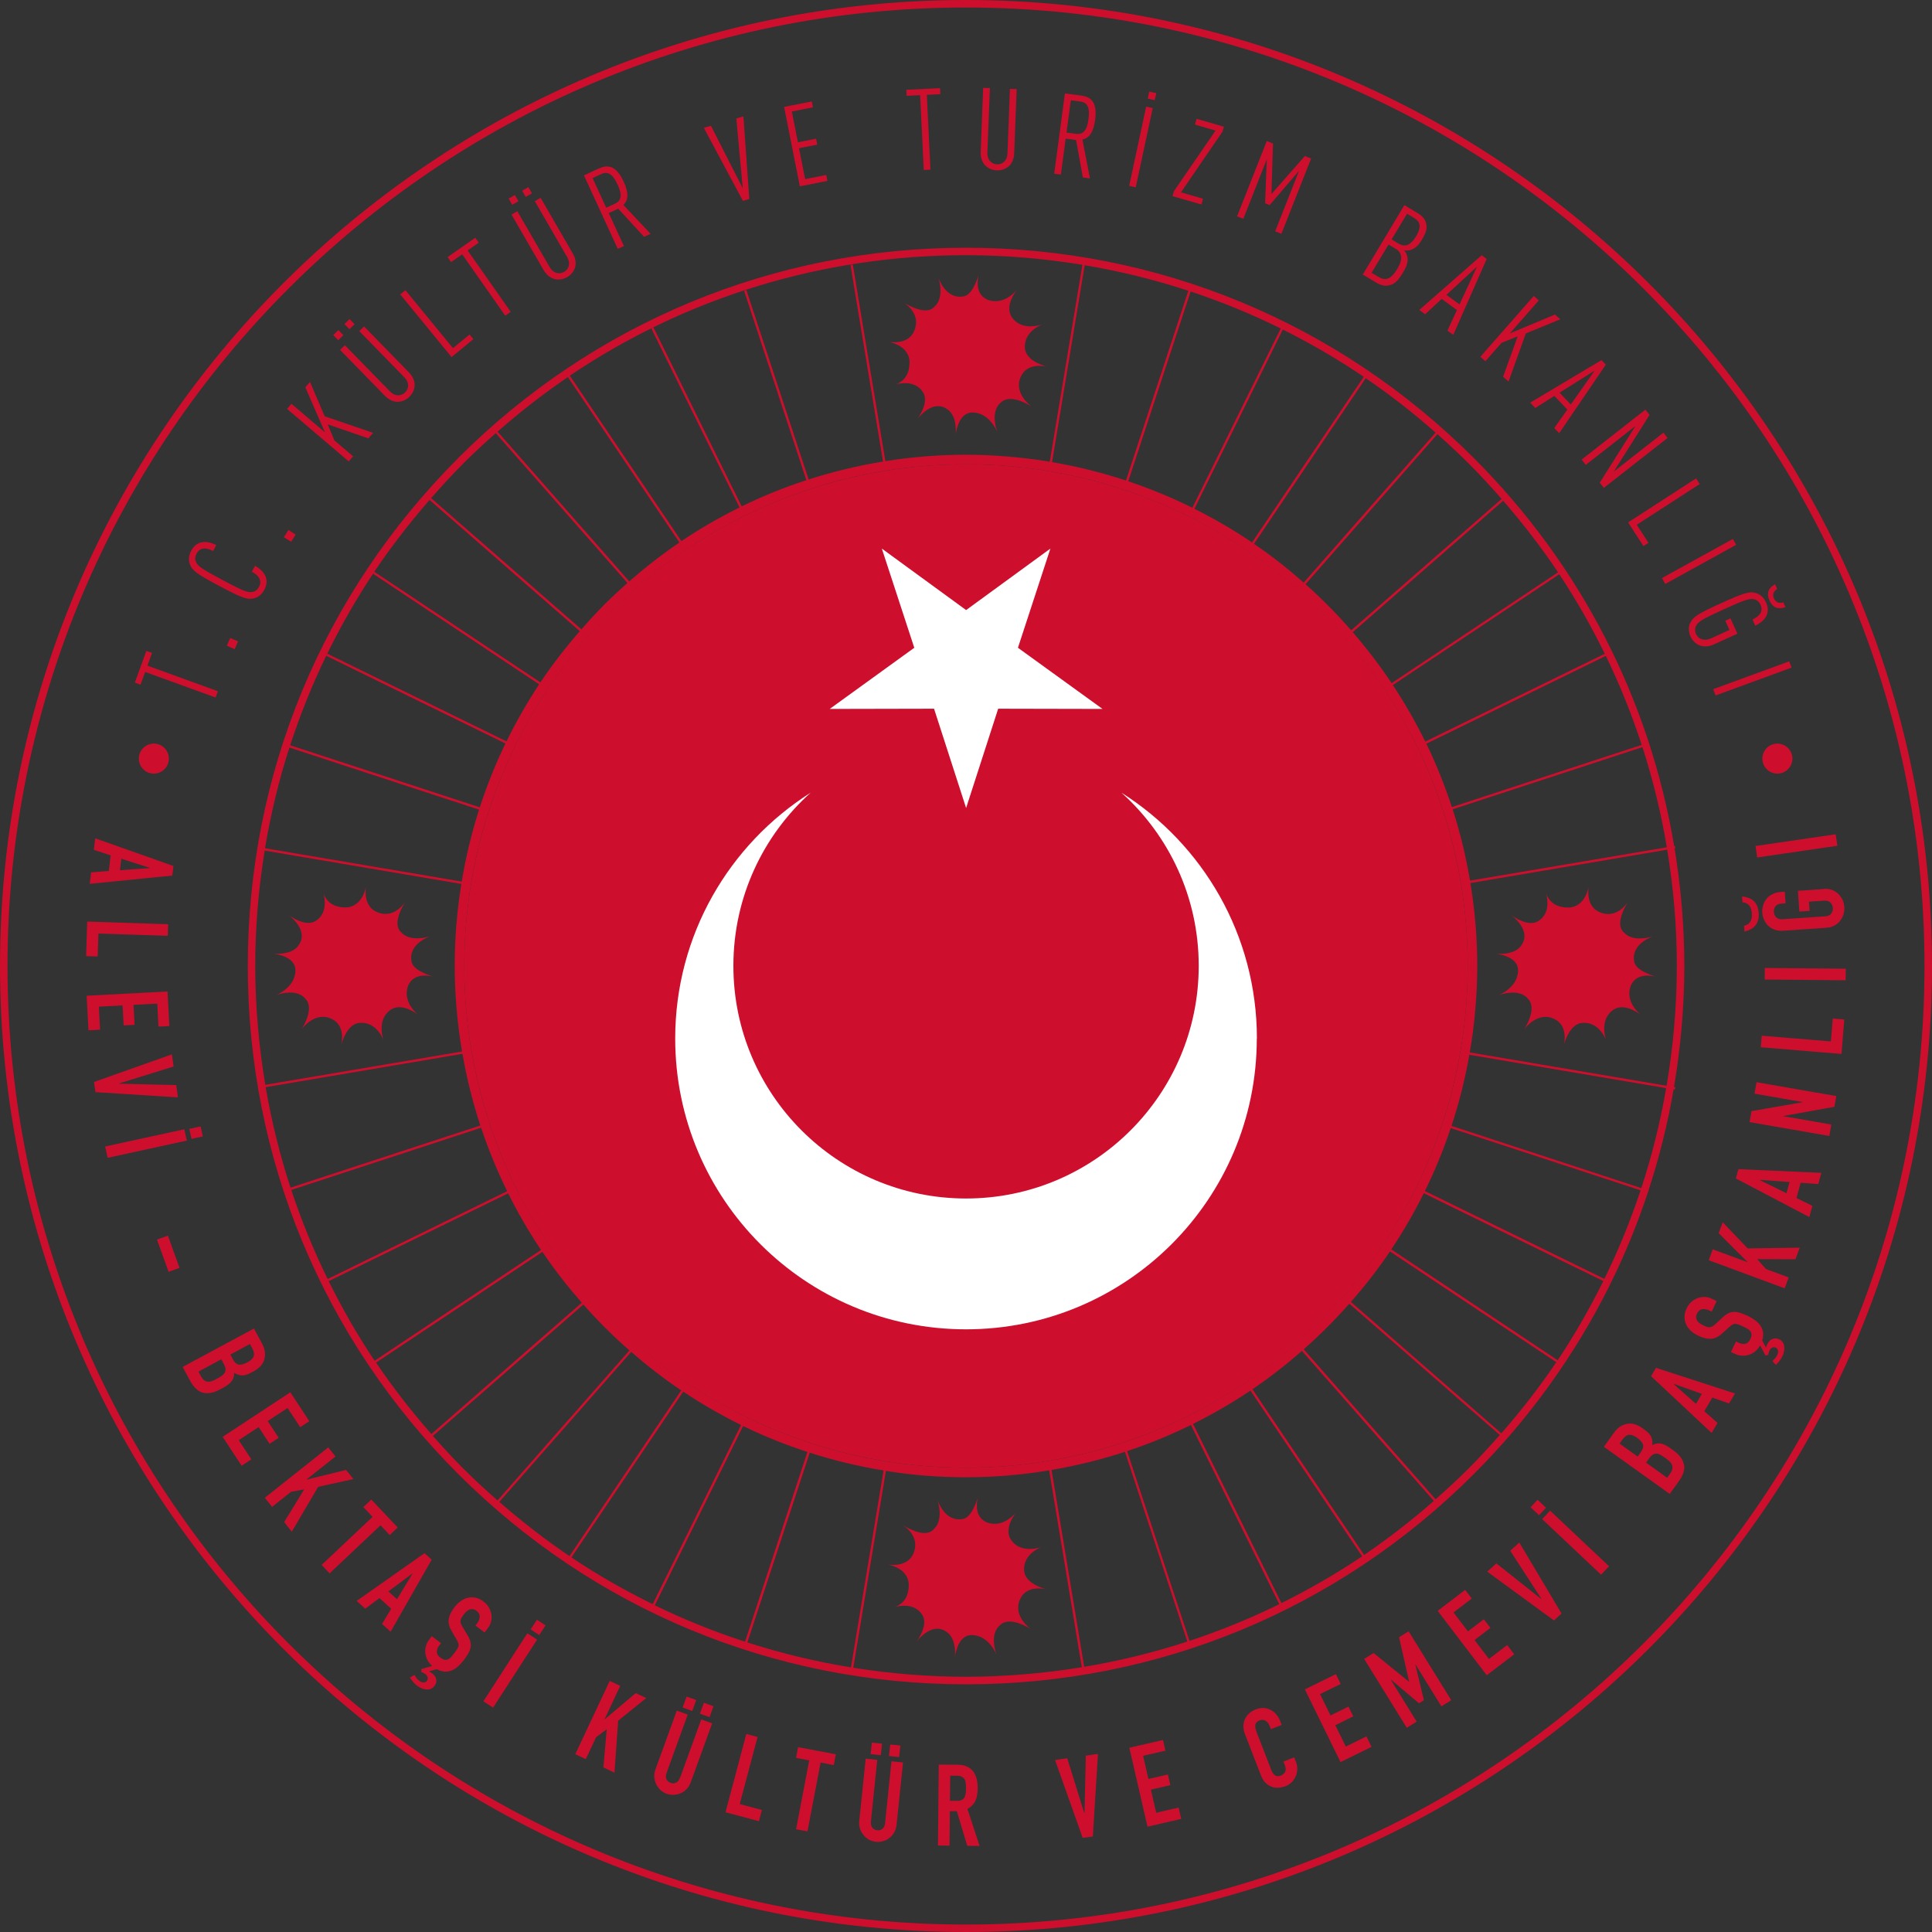 <?xml version="1.0" encoding="UTF-8"?>
<svg id="katman_1" xmlns="http://www.w3.org/2000/svg" width="350" height="350" version="1.1" viewBox="0 0 350 350">
  <rect x="0" y="0" width="350" height="350" fill="#333333" stroke="none"/>
  <!-- Generator: Adobe Illustrator 29.6.1, SVG Export Plug-In . SVG Version: 2.1.1 Build 9)  -->
  <defs>
    <style>
      .st0 {
        fill: #ce0e2d;
      }

      .st1 {
        fill: #fff;
      }
    </style>
  </defs>
  <g>
    <circle class="st0" cx="175" cy="175" r="90.89"/>
    <path class="st1" d="M227.68,188.14c0,29.1-23.59,52.68-52.68,52.68-29.1,0-52.68-23.59-52.68-52.68,0-18.74,9.79-35.2,24.54-44.54-8.59,7.72-14,18.91-14,31.37,0,23.28,18.87,42.15,42.15,42.15s42.15-18.87,42.15-42.15c0-12.46-5.41-23.65-14-31.37,14.75,9.34,24.54,25.79,24.54,44.54ZM169.21,128.39l5.81,17.99,5.81-17.99,18.9.04-15.32-11.08,5.88-17.97-15.27,11.14-15.27-11.14,5.88,17.97-15.32,11.08,18.9-.04Z"/>
  </g>
  <path class="st0" d="M301.09,104.72l12.84-7.08.59,1.06-12.84,7.09-.59-1.06ZM306.14,112.96c-.28.67-.27,1.48.12,2.35.68,1.48,2.26,2.32,4.27,1.41l4.22-1.92-1.26-2.78-.94.43.76,1.67-3.28,1.5c-1.27.58-2.32.22-2.77-.75-.24-.52-.23-1-.05-1.4.39-.84,1.14-1.29,5.06-3.08,3.92-1.79,4.75-2.05,5.63-1.8.42.13.79.43,1.03.96.62,1.35-.39,2.19-1.45,2.68l.5,1.11c1.01-.48,1.76-1.12,2.1-1.95.24-.66.24-1.42-.16-2.28-.39-.86-1-1.4-1.69-1.63-1.23-.41-2.23-.12-6.47,1.81-4.24,1.93-5.12,2.49-5.61,3.69ZM316.99,167.12c-.14.17-.3.3-.48.39-.18.09-.36.15-.56.19l.07,1.05c1.85-.41,2.7-1.53,2.58-3.36-.12-1.82-1.13-2.82-3.01-2.98l.07,1.05c.19.01.39.05.58.12.19.06.37.17.53.33.16.15.3.36.4.61.11.26.17.58.2.96.03.38,0,.71-.07.98-.07.27-.18.49-.32.66ZM323.45,109.98l-.39-.86c-.79.25-1.36,0-1.67-.69-.32-.71-.14-1.3.57-1.73l-.39-.86c-1.26.71-1.58,1.69-1,2.97.57,1.26,1.53,1.66,2.89,1.18ZM321.99,134.71c-1.5,0-2.72,1.22-2.72,2.72s1.22,2.72,2.72,2.72,2.72-1.22,2.72-2.72-1.22-2.72-2.72-2.72ZM318.34,155.34l14.52-2.12-.31-2.08-14.52,2.12.3,2.08ZM310.79,125.99l13.77-5.04-.42-1.14-13.77,5.04.42,1.14ZM330.32,161.07l-4.61.31.26,3.76,1.85-.13-.11-1.66,2.75-.19c.51-.03.89.08,1.15.35.26.27.4.59.43.97.03.38-.07.72-.29,1.02-.22.3-.59.46-1.09.5l-7.73.53c-.51.04-.89-.08-1.15-.35-.26-.26-.4-.59-.43-.97-.03-.38.07-.72.29-1.02.22-.3.58-.46,1.09-.5l.74-.05-.14-2.1-.74.05c-.59.04-1.1.18-1.54.41-.44.24-.8.53-1.08.88-.26.36-.46.76-.58,1.18-.12.43-.17.86-.14,1.28.03.42.13.84.31,1.25.18.41.42.77.73,1.08.33.32.72.57,1.19.74.47.18.99.24,1.58.2l7.73-.53c.62-.04,1.14-.18,1.56-.42.43-.23.77-.53,1.03-.9.28-.35.48-.74.6-1.17.12-.43.17-.85.14-1.28-.03-.42-.13-.84-.31-1.25-.18-.41-.43-.77-.76-1.1-.31-.31-.69-.55-1.14-.73-.45-.18-.99-.24-1.6-.2ZM208.83,19.58l-1.19-.26-3.08,14.35,1.19.26,3.08-14.35ZM209.46,16.87l-1.27-.27-.27,1.27,1.27.27.28-1.27ZM192.19,31.62l-1.21-.16,1.94-14.54,2.86.38c1.76.23,3.06,1.05,2.61,4.44-.3,2.25-1.06,3.25-2.3,3.54l1.37,7.04-1.29-.17-1.23-6.79-1.88-.25-.87,6.51ZM193.21,24.02l1.69.22c1.47.2,2.04-.79,2.29-2.66.25-1.88-.03-3-1.5-3.19l-1.7-.23-.78,5.86ZM297.72,98.93l.92-.59-2.12-3.27,11.4-7.38-.66-1.02-12.31,7.97,2.78,4.29ZM217.95,36l-4-1.16,7.51-10.98.26-.91-4.95-1.43-.3,1.05,3.74,1.08-7.53,10.97-.27.91,5.23,1.51.3-1.05ZM180.57,30.86c.82.03,1.6-.23,2.2-.76.56-.51.92-1.3.96-2.33l.45-11.62-1.22-.05-.45,11.72c-.05,1.26-.88,1.99-1.89,1.95-1.01-.04-1.8-.83-1.75-2.09l.46-11.72-1.22-.05-.45,11.62c-.04,1.03.28,1.84.79,2.4.56.58,1.31.9,2.13.93ZM249.12,51.08l-2.24-1.34,7.54-12.58,2.26,1.36c1.02.61,1.51,1.17,1.69,2,.19.88,0,1.61-.8,2.93-.54.9-1.12,1.59-2.15,1.86-.39.1-.78.11-1.09.02.28.29.49.63.59,1.02.28,1.1-.16,2.04-.77,3.05-.94,1.57-1.53,2.04-2.42,2.27-.8.21-1.56.05-2.61-.58ZM252.1,43.38l1.24.74c1.13.68,2.16.4,3.17-1.27,1.09-1.82.78-2.7-.37-3.39l-1.24-.74-2.8,4.66ZM248.48,49.42l1.24.74c1.2.72,2.2.57,3.41-1.44,1.1-1.84.87-2.96-.34-3.68l-1.24-.74-3.08,5.12ZM277.22,72.94l12.91-7.7.78.82-8.45,12.42-.89-.94,2.37-3.34-2.35-2.48-3.46,2.19-.91-.96ZM282.54,71.14l2.02,2.14,4.34-6.15-6.37,4.01ZM287.28,84.22l9.01-7.06-6.48,10.29.74.94,11.55-9.05-.75-.96-9.01,7.06,6.49-10.27-.75-.96-11.55,9.05.75.96ZM269.09,65.44l2.94-3.34,2.92-1.17-2.65,7.32.99.87,3.13-8.71,6.25-2.57-.98-.85-8.18,3.42,5.26-5.99-.91-.8-9.68,11.02.91.8ZM257.11,56.16l11.31-9.92.91.67-6.06,13.75-1.05-.77,1.72-3.72-2.76-2.02-3,2.78-1.06-.78ZM262.03,53.41l2.38,1.74,3.15-6.83-5.53,5.1ZM229.49,28.88l-.3,7.94.82.33,5.33-6.22-4.33,10.98,1.13.45,5.38-13.64-1.13-.45-6.06,6.89.29-9.16-1.13-.45-5.38,13.64,1.13.45,4.24-10.75ZM209.46,328.41l-.97-4.2,3.53-.81-.44-1.93-3.53.81-.97-4.2,4.05-.93-.44-1.93-6.1,1.4,3.29,14.3,6.11-1.41-.47-2.05-4.06.93ZM144.21,318.45l2.39.46-2.38,12.47,2.06.39,2.38-12.47,2.39.46.37-1.95-6.84-1.3-.37,1.95ZM137.23,314.67l-2.03-.54-3.77,14.18,6.06,1.61.54-2.03-4.02-1.07,3.23-12.15ZM109.55,311.48h-.04s2.85-6.07,2.85-6.07l-1.9-.9-6.24,13.28,1.9.89,1.87-3.97,1.93-1.44-.61,6.91,2.01.95.67-9.41,5.09-4.1-1.9-.9-5.63,4.75ZM123.21,321.99c-.18.49-.43.81-.74.96-.32.15-.65.16-1,.03-.35-.13-.6-.35-.74-.66-.15-.32-.13-.72.05-1.21l3.81-10.5-1.98-.72-3.88,10.69c-.16.45-.23.9-.2,1.34.03.44.14.86.33,1.27.19.41.44.76.76,1.06.32.31.7.54,1.14.7.44.16.88.22,1.33.2.45-.03.88-.13,1.28-.32.41-.19.76-.44,1.06-.77.3-.32.53-.71.7-1.16l3.88-10.69-1.97-.72-3.81,10.5ZM196.46,328.43h-.04s-3.08-9.9-3.08-9.9l-2.21.31,5.01,14.11,1.84-.26.93-14.95-2.2.31-.24,10.38ZM175.26,327.69l2.2,6.72-2.23-.02-1.89-6.28h-1.26s-.06,6.25-.06,6.25l-2.1-.02.15-14.67,3.38.03c2.47.02,3.69,1.47,3.67,4.34-.01.86-.15,1.6-.42,2.2-.28.6-.75,1.08-1.43,1.45ZM175,323.98c0-.37-.01-.7-.05-.98-.04-.28-.12-.53-.24-.73-.26-.39-.75-.59-1.48-.59h-1.09s-.05,4.56-.05,4.56h1.2c.37.02.67-.03.89-.13.22-.1.39-.25.52-.44.11-.19.19-.43.23-.71.04-.28.07-.61.07-.98ZM160.36,330.19c-.05.52-.21.89-.49,1.11-.27.22-.59.31-.96.27-.37-.04-.66-.19-.88-.46-.22-.27-.3-.67-.25-1.19l1.14-11.11-2.09-.21-1.17,11.31c-.05.48,0,.93.13,1.35.14.42.35.81.63,1.15.28.35.61.63,1,.85.39.22.81.35,1.27.4.46.05.91,0,1.34-.13.43-.14.82-.34,1.16-.63.35-.28.63-.62.84-1,.21-.39.34-.82.39-1.3l1.17-11.31-2.09-.22-1.15,11.11ZM126.8,310.45l1.74.63.72-1.98-1.74-.63-.72,1.98ZM48.84,261.56l1.65-1.09-1.99-3.03,3.6-2.37,2.29,3.48,1.65-1.09-3.44-5.23-12.26,8.07,3.44,5.23,1.76-1.15-2.29-3.48,3.6-2.37,1.99,3.03ZM96.13,295.19l1.56,1.01,1.14-1.76-1.56-1.01-1.14,1.76ZM62.71,266.29l-7.15,1.76-.03-.03,5.25-4.16-1.31-1.65-11.49,9.12,1.31,1.65,3.44-2.73,2.37-.43-3.62,5.92,1.38,1.74,4.78-8.13,6.38-1.4-1.31-1.65ZM40.57,251.33l-.73.39c-1.14.61-2.16.81-3.06.58-.9-.22-1.68-.94-2.33-2.15l-1.36-2.52,12.92-6.95,1.45,2.7c.32.59.5,1.15.54,1.66.04.52-.01.99-.17,1.42-.16.43-.4.81-.74,1.13-.33.33-.71.6-1.13.83l-.47.25c-.35.19-.66.32-.93.4-.27.08-.53.11-.77.1-.45-.03-.91-.18-1.38-.48.03.55-.1,1.03-.39,1.45-.29.42-.78.82-1.47,1.19ZM41.72,245.38l.45.84c.33.62.71.95,1.13.99.42.05.93-.09,1.52-.41.58-.31.95-.66,1.12-1.05.16-.39.08-.9-.25-1.51l-.41-.76-3.55,1.91ZM40.24,249.19c.22-.16.39-.35.5-.55.1-.21.14-.44.11-.69-.03-.25-.14-.54-.32-.88l-.44-.82-4.14,2.23.43.8c.2.37.41.64.64.79.22.15.46.23.71.24.25,0,.52-.05.8-.17.28-.12.58-.26.89-.43.33-.17.6-.35.82-.51ZM87.57,308.21l1.76,1.14,7.97-12.32-1.77-1.14-7.96,12.32ZM78.21,282.54l-7.45,13.06-1.55-1.41,1.66-2.75-2.12-1.93-2.58,1.92-1.55-1.41,12.29-8.65,1.29,1.18ZM74.73,285.09l-.03-.03-4.34,3.24,1.56,1.41,2.81-4.63ZM70.61,278.08l1.44-1.36-4.78-5.06-1.44,1.36,1.67,1.77-9.23,8.71,1.44,1.53,9.23-8.71,1.67,1.77ZM300.01,247.8l14.3,4.64-1.07,1.81-3.03-1.07-1.46,2.47,2.4,2.13-1.07,1.81-10.97-10.28.89-1.51ZM303.19,250.73l4.05,3.59,1.07-1.81-5.1-1.82-.02.03ZM314.93,211.8l15.02.67-.55,2.03-3.2-.23-.75,2.76,2.88,1.42-.55,2.03-13.31-6.99.46-1.69ZM318.78,213.78l4.86,2.38.55-2.03-5.4-.39v.04ZM317.85,198.13l8.71,1.51v.04s-9.26,1.61-9.26,1.61l-.35,1.99,14.45,2.51.36-2.07-8.69-1.51v-.04s9.25-1.66,9.25-1.66l.34-1.95-14.45-2.51-.36,2.07ZM312.08,221.43l-.73,1.97,5.22,5.21v.04s-6.29-2.32-6.29-2.32l-.73,1.97,13.76,5.09.73-1.97-4.11-1.52-1.6-1.8,6.94.02.77-2.09-9.43.13-4.51-4.72ZM322.31,242.63c-.15-.07-.32-.12-.5-.15-.18-.03-.38-.01-.59.04-.2.06-.38.17-.57.32-.18.16-.35.39-.49.7-.05.1-.09.2-.13.29-.04.1-.07.2-.11.3l-.68-1.3c.14-.46.2-.89.17-1.29-.03-.39-.14-.77-.33-1.11-.22-.41-.54-.78-.96-1.12-.42-.34-.92-.64-1.47-.91-.48-.23-.93-.41-1.33-.54-.4-.13-.78-.2-1.15-.21-.36.01-.7.1-1.05.26-.34.16-.69.41-1.05.75l-1.27,1.18c-.22.2-.41.35-.58.44-.17.1-.34.15-.51.16-.17,0-.35-.02-.53-.08-.18-.06-.4-.16-.66-.28-.22-.11-.43-.23-.61-.36-.19-.13-.34-.29-.45-.47-.1-.17-.16-.36-.19-.57-.02-.21.03-.44.15-.7.23-.48.55-.75.97-.81.41-.05.84.02,1.27.23l.43.2.9-1.9-.93-.44c-.77-.36-1.59-.4-2.45-.12-.42.15-.81.38-1.17.68-.36.31-.65.7-.88,1.17-.27.56-.4,1.09-.4,1.58,0,.5.1.95.3,1.36.19.43.48.82.86,1.16.38.35.82.64,1.32.88.83.4,1.59.59,2.27.57.69-.02,1.39-.35,2.11-1.01l1.21-1.09c.21-.19.39-.33.55-.44.16-.1.32-.16.5-.18.17,0,.38.03.61.11.23.08.53.21.87.37.3.14.56.28.8.41.23.13.41.29.54.47.13.18.19.38.2.61,0,.22-.06.5-.22.82-.23.48-.53.76-.91.83-.38.07-.74.03-1.09-.14l-.6-.28-.9,1.9.71.34c.45.21.9.33,1.36.34.46.01.9-.06,1.32-.21.39-.14.74-.35,1.07-.63.33-.29.6-.63.82-1.03l.97,1.83.52-.14c.01-.25.09-.51.21-.79.1-.21.26-.37.47-.48.21-.11.42-.12.64-.02.29.14.43.35.45.65.01.13,0,.26-.04.38-.04.13-.08.24-.13.34-.1.21-.23.4-.38.57-.15.17-.31.34-.48.5l.63.69c.15-.14.34-.35.57-.62.23-.27.44-.58.61-.94.13-.26.22-.54.29-.83.07-.3.08-.59.05-.88-.03-.29-.12-.55-.27-.8-.15-.25-.37-.44-.67-.58ZM350,175c0,96.5-78.5,175-175,175S0,271.5,0,175,78.5,0,175,0s175,78.5,175,175ZM348.64,175C348.64,79.25,270.75,1.36,175,1.36S1.36,79.25,1.36,175s77.9,173.65,173.64,173.65,173.64-77.9,173.64-173.65ZM331.68,188.66l-12.53-1.03-.17,2.09,14.62,1.21.51-6.24-2.09-.17-.34,4.15ZM319.71,175.35l-.02,2.1,14.67.14.02-2.1-14.67-.13ZM273.59,280.93l5.65,8.71-.03.03-8.13-6.45-1.65,1.5,12.09,8.84,1.37-1.25-7.65-12.87-1.65,1.5ZM253.46,296.62l1.81,8.01-.04.02-6.38-5.19-1.72,1.06,7.72,12.48,1.79-1.11-4.69-7.59.04-.02,5.07,4.28.89-.55-1.55-6.46.03-.02,4.69,7.59,1.79-1.11-7.72-12.48-1.74,1.07ZM269.74,300.53l-2.61-3.42,2.88-2.2-1.2-1.57-2.88,2.2-2.61-3.43,3.31-2.52-1.2-1.57-4.98,3.8,8.89,11.67,4.98-3.8-1.28-1.67-3.31,2.52ZM243.81,316.41l-1.9-3.87,3.25-1.6-.87-1.77-3.25,1.6-1.9-3.87,3.74-1.83-.87-1.78-5.62,2.76,6.46,13.17,5.62-2.76-.93-1.89-3.74,1.84ZM279.38,275.2l10.67,10.07,1.44-1.53-10.67-10.07-1.44,1.53ZM305.07,265.27c.19.91-.11,1.92-.91,3.04l-1.67,2.33-11.93-8.54,1.79-2.5c.39-.55.81-.95,1.25-1.22.44-.26.89-.42,1.35-.47.45-.05.9,0,1.34.16.44.15.85.37,1.24.65l.43.31c.32.23.58.45.77.66.19.21.33.43.42.65.18.42.24.9.18,1.45.48-.27.97-.36,1.47-.29.5.07,1.07.34,1.71.79l.67.48c1.05.75,1.67,1.58,1.87,2.49ZM297.63,261.66c-.15-.4-.49-.79-1.04-1.19-.54-.38-1.02-.56-1.44-.54-.42.03-.84.32-1.25.89l-.5.7,3.28,2.35.55-.77c.41-.57.54-1.06.4-1.46ZM302.97,266.05c.04-.27,0-.52-.1-.75-.11-.23-.27-.44-.5-.64-.23-.2-.49-.4-.78-.61-.3-.21-.58-.39-.82-.51-.25-.13-.48-.2-.71-.21-.23,0-.46.07-.67.21-.21.14-.42.36-.65.68l-.54.75,3.82,2.74.53-.74c.25-.35.39-.65.43-.92ZM234.47,318.36l-1.96.76.26.67c.1.27.15.51.14.72,0,.21-.05.39-.12.53-.09.15-.2.28-.33.38-.13.1-.26.18-.39.23-.45.17-.81.16-1.09-.04-.28-.2-.49-.5-.65-.9l-2.71-6.99c-.18-.46-.25-.87-.2-1.24.04-.36.31-.64.8-.83.37-.14.72-.12,1.05.08.33.2.56.49.71.87l.25.65,1.96-.76-.3-.77c-.18-.47-.43-.88-.75-1.22-.32-.34-.67-.61-1.07-.79-.81-.38-1.68-.39-2.6-.03-.47.18-.88.43-1.2.74-.33.31-.58.66-.75,1.05-.17.39-.26.81-.27,1.25,0,.44.08.89.25,1.34l2.92,7.53c.24.63.54,1.11.9,1.43.36.33.74.56,1.14.7.41.14.82.18,1.25.14.42-.05.82-.14,1.19-.28.43-.17.81-.42,1.12-.73.31-.32.55-.68.72-1.08.17-.4.26-.82.27-1.27.01-.44-.06-.87-.23-1.29l-.33-.85ZM28.44,224.56l2.1,5.84,1.98-.71-2.1-5.84-1.98.71ZM86.12,294.47l1.67,1.27.62-.82c.51-.68.72-1.47.62-2.38-.06-.44-.21-.87-.44-1.29-.23-.41-.55-.78-.97-1.1-.49-.37-.98-.61-1.46-.71-.49-.1-.95-.1-1.4.01-.46.1-.9.31-1.31.61-.42.31-.8.67-1.13,1.11-.56.73-.9,1.44-1.02,2.11-.12.67.06,1.43.56,2.28l.82,1.4c.14.25.25.45.32.63.07.17.09.35.08.53-.03.17-.1.36-.23.58-.13.21-.31.47-.54.78-.2.26-.39.49-.57.69-.18.2-.37.35-.57.43-.2.09-.42.11-.64.07-.22-.04-.47-.17-.76-.38-.43-.32-.64-.67-.63-1.06,0-.38.13-.73.36-1.03l.4-.52-1.68-1.27-.47.62c-.3.39-.5.81-.61,1.26-.11.45-.13.89-.07,1.33.06.4.19.79.4,1.17.21.38.49.71.84,1.01l-1.99.58.03.54c.24.06.49.19.73.37.19.14.31.33.38.56.06.23.03.44-.11.63-.19.25-.43.35-.72.31-.13-.01-.25-.05-.37-.11-.12-.06-.22-.13-.31-.19-.19-.14-.35-.3-.49-.49-.14-.18-.27-.37-.39-.57l-.8.48c.11.17.27.4.49.68.22.28.48.55.8.79.23.17.48.32.76.45.28.12.56.2.85.23.29.03.57,0,.84-.1.27-.1.51-.28.71-.54.1-.13.18-.29.25-.46.06-.18.09-.37.08-.58-.02-.2-.09-.41-.2-.62-.12-.21-.31-.42-.59-.63-.09-.07-.17-.13-.26-.18-.09-.06-.18-.11-.27-.17l1.42-.4c.42.24.83.38,1.23.43.39.05.78.02,1.16-.09.44-.13.87-.37,1.29-.71.42-.35.81-.77,1.19-1.26.32-.43.59-.82.8-1.19.21-.37.35-.73.43-1.08.06-.35.05-.71-.04-1.08-.09-.37-.26-.76-.52-1.19l-.89-1.48c-.15-.25-.26-.47-.32-.65-.06-.18-.08-.36-.05-.53.03-.17.09-.34.19-.5.1-.17.24-.36.41-.59.15-.2.31-.37.48-.53.17-.15.35-.27.55-.35.19-.06.38-.09.59-.07s.43.12.66.29c.43.32.62.69.59,1.11-.03.42-.19.82-.48,1.2l-.29.38ZM83.73,46.07l7.8,11.12.99-.7-7.8-11.12,2.01-1.41-.63-.89-5.01,3.51.63.9,2.01-1.41ZM162.89,318.31l.22-2.09-1.84-.19-.22,2.09,1.84.19ZM93.92,36.45l-.65-1.12-1.12.65.65,1.12,1.13-.65ZM85.76,61.44l-.69-.84-3.01,2.47-8.61-10.5-.94.77,9.3,11.35,3.95-3.24ZM96.37,35.02l-.65-1.12-1.12.65.65,1.12,1.12-.65ZM64.24,58.73l-.91-.93-.93.91.91.93.93-.91ZM73.39,71.09c-.72.71-1.85.74-2.72-.16l-8.19-8.39-.87.85,8.12,8.32c.72.74,1.53,1.07,2.29,1.08.8,0,1.55-.33,2.14-.91.59-.58.94-1.31.96-2.12,0-.76-.32-1.56-1.04-2.3l-8.12-8.32-.87.85,8.19,8.39c.88.9.84,2.01.11,2.71ZM149.89,32.77l-.21-1.07-3.82.75-1.11-5.6,3.3-.65-.21-1.07-3.29.65-1.1-5.58,3.82-.75-.21-1.07-5.01.99,2.85,14.39,5.01-.99ZM62.21,60.72l-.91-.93-.93.91.91.93.93-.91ZM166.69,17.24l.66,13.55,1.21-.06-.66-13.55,2.45-.12-.05-1.09-6.11.3.05,1.09,2.45-.12ZM125.41,309.95l.72-1.97-1.74-.63-.72,1.98,1.74.63ZM135.74,36.05l-1.06-14.96-1.29.37,1.17,12.66-5.76-11.33-1.29.37,7.08,13.23,1.15-.33ZM102.2,49.25c-.88.51-1.97.26-2.6-.83l-5.88-10.15-1.05.61,5.82,10.06c.52.89,1.22,1.41,1.96,1.61.78.19,1.58.06,2.3-.35.71-.41,1.23-1.05,1.45-1.82.19-.73.08-1.59-.44-2.48l-5.82-10.06-1.05.61,5.87,10.15c.63,1.09.32,2.15-.56,2.66ZM111.92,45.1l-6.13-13.33,2.62-1.21c1.61-.74,3.15-.74,4.58,2.36.95,2.06.84,3.31-.05,4.22l4.92,5.22-1.18.54-4.68-5.09-1.72.79,2.75,5.97-1.11.51ZM109.82,37.63l1.55-.71c1.35-.62,1.3-1.76.51-3.48-.79-1.72-1.63-2.52-2.98-1.9l-1.55.72,2.47,5.37ZM25.15,137.43c0,1.5,1.22,2.72,2.72,2.72s2.72-1.22,2.72-2.72-1.22-2.72-2.72-2.72-2.72,1.22-2.72,2.72ZM17.83,169.12l12.56.41.07-2.1-14.66-.48-.2,6.26,2.1.07.13-4.16ZM31.22,158.62l-14.96,1.5.25-2.09,3.2-.24.34-2.84-3.05-.99.25-2.09,14.17,5.01-.21,1.74ZM27.14,157.22l-5.16-1.66-.25,2.09,5.4-.39v-.04ZM159.57,317.97l.21-2.09-1.84-.19-.21,2.09,1.84.19ZM33.39,204.58l-14.34,3.12.45,2.05,14.34-3.12-.45-2.05ZM31.93,196.57l-10.38-.25v-.04s9.9-3.07,9.9-3.07l-.31-2.2-14.11,5,.26,1.84,14.95.95-.31-2.21ZM278.81,274.49l1.27-1.35-1.53-1.44-1.27,1.35,1.53,1.44ZM17.91,182.37l4.3-.23.19,3.62,1.98-.1-.19-3.62,4.3-.22.22,4.16,1.97-.1-.33-6.26-14.65.77.33,6.26,2.1-.11-.22-4.16ZM26.3,121.73l12.76,4.63.41-1.14-12.76-4.63.84-2.31-1.03-.37-2.09,5.75,1.03.37.84-2.3ZM39.75,106.16c4.11,2.19,5.09,2.55,6.34,2.21.71-.19,1.35-.69,1.79-1.52.41-.76.5-1.46.33-2.11-.22-.89-1-1.68-2.01-2.24l-.57,1.07c.64.34,1.24.82,1.44,1.42.13.37.12.83-.15,1.34-.27.51-.66.8-1.09.89-.9.2-1.71-.12-5.51-2.14-3.8-2.03-4.52-2.52-4.86-3.38-.16-.41-.14-.89.14-1.4.27-.51.62-.77,1.03-.88.6-.17,1.32.05,1.98.4l.57-1.07c-.99-.51-2-.72-2.87-.45-.67.2-1.23.65-1.68,1.49-.45.84-.5,1.65-.26,2.34.42,1.23,1.26,1.84,5.37,4.03ZM42.51,117.61l.62-1.42-1.42-.62-.62,1.41,1.42.62ZM53.57,96.85l-1.31-.83-.83,1.3,1.31.83.83-1.31ZM34.69,206.32l2.05-.45-.39-1.81-2.06.45.4,1.81ZM63.96,82.66l-3.39-2.89-1.21-2.9,7.37,2.54.86-1-8.77-3-2.66-6.22-.84.99,3.55,8.14-6.07-5.17-.79.93,11.17,9.51.79-.93ZM164.76,65.32c.14,2.91-1.47,3.95-2.47,4.31,1.11-.28,3.53-.62,4.87,1.34,1.28,1.87-.79,4.69-1.05,5.03.36-.48,2.83-3.54,5.29-1.99,1.78.98,1.82,3.5,1.74,4.67.18-1.27.85-4.09,3.22-3.95,3.05.17,4.33,3.6,4.33,3.6,0,0-1.5-3.77.7-5.47,1.79-1.66,5.45.76,5.45.76,0,0-3.37-2.42-1.87-5.46,1.2-2.59,4.55-1.78,4.82-1.71-.46-.11-3.97-1.04-4.12-3.4-.2-3.19,3.28-4.32,3.28-4.32,0,0-3.62,1.4-5.53-1.1-1.4-1.82.11-4.21.76-5.09-.68.8-2.61,2.67-5.18,1.8-2.23-.9-1.99-3.33-1.72-4.52-.38,1.24-1.33,3.76-2.79,3.88-3.26.56-4.52-3.5-4.52-3.5,0,0,1.26,3.6-.65,5.32-1.41,1.72-4.7-.16-5.53-.67.69.46,3,2.27,1.85,5.05-.97,2.36-3.71,2.18-4.67,2.04.93.17,3.47.86,3.8,3.37ZM82.99,82.99c24.58-24.58,57.25-38.11,92.01-38.11s67.43,13.53,92.01,38.11c19.38,19.37,31.85,43.79,36.28,70.29l.14-.02.07.42-.13.02c1.14,6.98,1.76,14.09,1.76,21.3s-.65,14.74-1.87,21.92l.24.04-.07.42-.24-.04c-1.07,6.23-2.59,12.35-4.55,18.31h.03s-.13.42-.13.42h-.03c-1.84,5.55-4.05,10.97-6.63,16.22h0s-.19.39-.19.39h0c-6.22,12.54-14.48,24.15-24.67,34.34-24.58,24.58-57.25,38.11-92.01,38.11s-67.43-13.54-92.01-38.11c-24.58-24.58-38.11-57.25-38.11-92.01s13.53-67.43,38.11-92.01ZM67.81,103.58l30.09,20.04c2.16-3.23,4.56-6.32,7.14-9.28l-27.22-23.77c-3.62,4.16-6.98,8.49-10.01,13.01ZM84.11,175c0,50.11,40.77,90.89,90.89,90.89s90.89-40.77,90.89-90.89-40.77-90.89-90.89-90.89-90.89,40.77-90.89,90.89ZM59.29,118.42l32.47,15.89c1.74-3.56,3.71-7.01,5.91-10.34l-30.09-20.04c-3.09,4.65-5.85,9.5-8.29,14.48ZM52.57,135.01l34.35,11.25c1.29-3.96,2.83-7.83,4.65-11.57l-32.47-15.89c-2.55,5.25-4.72,10.66-6.53,16.21ZM48.02,153.67l35.63,6.04c.73-4.44,1.78-8.79,3.14-13.04l-34.36-11.25c-1.91,5.94-3.39,12.04-4.42,18.26ZM48.05,196.53l35.65-6.04c-.85-5.04-1.32-10.21-1.32-15.49s.42-10,1.2-14.87l-35.63-6.04c-1.11,6.85-1.71,13.83-1.71,20.91s.64,14.48,1.82,21.53ZM52.63,215.16l34.39-11.26c-1.38-4.2-2.47-8.54-3.24-12.99l-35.65,6.04c1.06,6.2,2.57,12.28,4.5,18.21ZM59.36,231.71l32.52-15.91c-1.82-3.7-3.4-7.54-4.72-11.5l-34.39,11.27c1.83,5.53,4.03,10.92,6.59,16.14ZM67.87,246.51l30.14-20.07c-2.2-3.28-4.18-6.7-5.95-10.26l-32.52,15.91c2.46,4.96,5.22,9.79,8.32,14.42ZM78.14,259.8l27.26-23.8c-2.56-2.92-4.96-5.98-7.14-9.21l-30.13,20.06c3.04,4.5,6.39,8.81,10.02,12.94ZM90.14,271.81l23.89-27.17c-2.96-2.59-5.75-5.36-8.35-8.31l-27.26,23.8c1.78,2.02,3.61,4.01,5.53,5.93,2,2,4.08,3.9,6.19,5.76ZM103.17,281.9l20.24-30.02c-3.17-2.13-6.18-4.47-9.06-6.97l-23.89,27.17c4.06,3.55,8.3,6.84,12.71,9.82ZM118.24,290.62l16.01-32.47c-3.63-1.79-7.13-3.81-10.48-6.04l-20.25,30.03c4.73,3.17,9.65,5.98,14.73,8.47ZM134.97,297.41l11.3-34.38c-4.01-1.31-7.9-2.87-11.65-4.69l-16,32.47c5.29,2.58,10.75,4.78,16.35,6.6ZM154.16,302.06l5.91-35.67c-4.58-.75-9.05-1.83-13.38-3.22l-11.3,34.37c6.11,1.97,12.38,3.48,18.78,4.52ZM195.98,302.04l-5.91-35.67c-4.91.81-9.94,1.25-15.07,1.25s-9.78-.4-14.51-1.15l-5.91,35.66c6.69,1.06,13.51,1.63,20.42,1.63s14.11-.6,20.98-1.72ZM215.1,297.39l-11.3-34.38c-4.31,1.41-8.75,2.51-13.3,3.28l5.91,35.67c6.37-1.06,12.61-2.59,18.7-4.58ZM231.76,290.62l-16.01-32.47c-3.72,1.83-7.58,3.41-11.56,4.73l11.3,34.38c5.57-1.84,11-4.05,16.26-6.64ZM246.77,281.94l-20.24-30.02c-3.32,2.23-6.8,4.24-10.4,6.03l16.01,32.47c5.04-2.5,9.93-5.32,14.63-8.48ZM259.75,271.9l-23.89-27.17c-2.85,2.49-5.84,4.82-8.97,6.95l20.24,30.01c4.38-2.98,8.6-6.25,12.63-9.79ZM271.71,259.97l-27.26-23.8c-2.58,2.93-5.34,5.69-8.27,8.27l23.89,27.17c2.03-1.8,4.04-3.63,5.97-5.57,1.97-1.97,3.84-4.01,5.66-6.08ZM281.94,246.77l-30.13-20.06c-2.16,3.2-4.54,6.25-7.08,9.15l27.25,23.8c3.6-4.11,6.94-8.41,9.95-12.88ZM290.46,232.07l-32.52-15.91c-1.76,3.53-3.72,6.93-5.9,10.18l30.15,20.08c3.08-4.61,5.82-9.41,8.27-14.35ZM297.21,215.63l-34.39-11.27c-1.32,3.93-2.88,7.74-4.69,11.41l32.52,15.91c2.55-5.2,4.74-10.56,6.56-16.06ZM301.84,197.12l-35.65-6.04c-.77,4.41-1.86,8.71-3.24,12.89l34.39,11.27c1.93-5.9,3.44-11.94,4.5-18.11ZM302.02,153.93l-35.64,6.04c.8,4.9,1.24,9.91,1.24,15.04s-.48,10.56-1.35,15.65l35.65,6.04c1.2-7.1,1.85-14.35,1.85-21.69s-.61-14.17-1.74-21.07ZM297.54,135.35l-34.38,11.26c1.35,4.19,2.41,8.51,3.15,12.93l35.65-6.04c-1.03-6.18-2.51-12.24-4.41-18.15ZM290.91,118.82l-32.51,15.91c1.79,3.69,3.32,7.53,4.62,11.48l34.39-11.26c-1.8-5.52-3.96-10.9-6.49-16.12ZM282.48,104.03l-30.15,20.07c2.16,3.28,4.13,6.7,5.87,10.25l32.52-15.91c-2.43-4.96-5.17-9.78-8.24-14.41ZM272.31,90.72l-27.25,23.8c2.53,2.93,4.89,6.01,7.05,9.24l30.15-20.08c-3.01-4.5-6.35-8.82-9.94-12.96ZM260.4,78.66l-23.89,27.17c2.93,2.61,5.69,5.4,8.27,8.36l27.25-23.8c-1.92-2.2-3.89-4.36-5.98-6.44-1.83-1.83-3.73-3.59-5.65-5.3ZM247.42,68.51l-20.24,30.01c3.15,2.15,6.15,4.51,9,7.02l23.89-27.17c-4.04-3.57-8.26-6.86-12.66-9.86ZM232.39,59.7l-16.01,32.47c3.62,1.82,7.11,3.84,10.44,6.1l20.24-30.01c-4.71-3.19-9.61-6.04-14.67-8.56ZM215.69,52.81l-11.3,34.38c4,1.34,7.88,2.94,11.62,4.79l16.01-32.47c-5.28-2.61-10.73-4.85-16.32-6.7ZM196.5,48.05l-5.91,35.67c4.59.78,9.06,1.9,13.39,3.33l11.3-34.38c-6.11-2.01-12.38-3.55-18.78-4.62ZM103.23,68.06l20.21,29.97c3.38-2.28,6.91-4.3,10.54-6.1l-15.98-32.42.38-.19,15.98,32.42c3.79-1.86,7.7-3.44,11.72-4.75l-11.28-34.32.41-.13,11.28,34.32c4.39-1.41,8.89-2.5,13.48-3.25l-5.9-35.62.42-.07,5.9,35.62c4.79-.76,9.67-1.16,14.62-1.16s10.23.45,15.17,1.26l5.91-35.67c-6.91-1.13-13.95-1.74-21.08-1.74-25.95,0-50.72,7.63-71.77,21.82ZM90.14,78.19l23.86,27.14c2.9-2.55,5.93-4.91,9.09-7.05l-20.21-29.97c-4.42,3-8.67,6.31-12.74,9.89ZM83.95,83.95c-2.04,2.04-3.97,4.15-5.85,6.29l27.22,23.77c1.35-1.53,2.73-3.04,4.18-4.5,1.35-1.35,2.75-2.64,4.17-3.9l-23.86-27.14c-2,1.77-3.96,3.58-5.87,5.48ZM74.54,174.1c-.56-3.26,3.5-4.52,3.5-4.52,0,0-3.6,1.26-5.32-.65-1.72-1.41.16-4.7.67-5.53-.46.69-2.27,3-5.05,1.85-2.36-.97-2.18-3.71-2.04-4.67-.17.93-.86,3.47-3.37,3.8-2.91.14-3.95-1.47-4.31-2.47.28,1.11.62,3.53-1.34,4.87-1.87,1.28-4.69-.79-5.03-1.05.48.36,3.54,2.83,1.99,5.29-.98,1.78-3.5,1.82-4.67,1.74,1.27.18,4.09.85,3.95,3.22-.17,3.05-3.6,4.33-3.6,4.33,0,0,3.77-1.5,5.47.7,1.66,1.79-.76,5.45-.76,5.45,0,0,2.42-3.37,5.46-1.87,2.59,1.2,1.78,4.55,1.71,4.82.11-.46,1.04-3.97,3.4-4.12,3.19-.2,4.32,3.28,4.32,3.28,0,0-1.4-3.62,1.1-5.53,1.82-1.4,4.21.11,5.09.76-.8-.68-2.67-2.61-1.8-5.18.9-2.23,3.33-1.99,4.52-1.72-1.24-.38-3.76-1.33-3.88-2.79ZM275.01,175.99c-.17,3.05-3.6,4.33-3.6,4.33,0,0,3.77-1.5,5.47.7,1.66,1.79-.76,5.45-.76,5.45,0,0,2.42-3.37,5.46-1.87,2.59,1.2,1.78,4.55,1.71,4.82.11-.46,1.04-3.97,3.4-4.12,3.19-.2,4.32,3.28,4.32,3.28,0,0-1.4-3.62,1.1-5.53,1.82-1.4,4.21.11,5.09.76-.8-.68-2.67-2.61-1.8-5.18.9-2.23,3.33-1.99,4.52-1.72-1.24-.38-3.76-1.33-3.88-2.79-.56-3.26,3.5-4.52,3.5-4.52,0,0-3.6,1.26-5.32-.65-1.72-1.41.16-4.7.67-5.53-.46.69-2.27,3-5.05,1.85-2.36-.97-2.18-3.71-2.04-4.67-.17.93-.86,3.47-3.37,3.8-2.91.14-3.95-1.47-4.31-2.47.28,1.11.62,3.53-1.34,4.87-1.87,1.28-4.69-.79-5.03-1.05.48.36,3.54,2.83,1.99,5.29-.98,1.78-3.5,1.82-4.67,1.74,1.27.18,4.09.85,3.95,3.22ZM185.52,284.54c-.2-3.19,3.28-4.32,3.28-4.32,0,0-3.62,1.4-5.53-1.1-1.4-1.82.11-4.21.76-5.09-.68.8-2.61,2.67-5.18,1.8-2.23-.9-1.99-3.33-1.72-4.52-.38,1.24-1.33,3.76-2.79,3.88-3.26.56-4.52-3.5-4.52-3.5,0,0,1.26,3.6-.65,5.32-1.42,1.72-4.7-.16-5.53-.67.69.46,3,2.27,1.85,5.05-.97,2.36-3.71,2.18-4.67,2.04.93.17,3.47.86,3.8,3.37.14,2.91-1.47,3.95-2.47,4.31,1.11-.28,3.53-.62,4.87,1.34,1.28,1.87-.79,4.69-1.05,5.03.36-.48,2.83-3.54,5.29-1.99,1.78.98,1.82,3.5,1.74,4.67.18-1.27.85-4.09,3.22-3.95,3.05.17,4.33,3.6,4.33,3.6,0,0-1.5-3.77.7-5.47,1.79-1.66,5.45.76,5.45.76,0,0-3.37-2.42-1.87-5.46,1.2-2.59,4.55-1.78,4.82-1.71-.46-.11-3.97-1.04-4.12-3.4Z"/>
</svg>